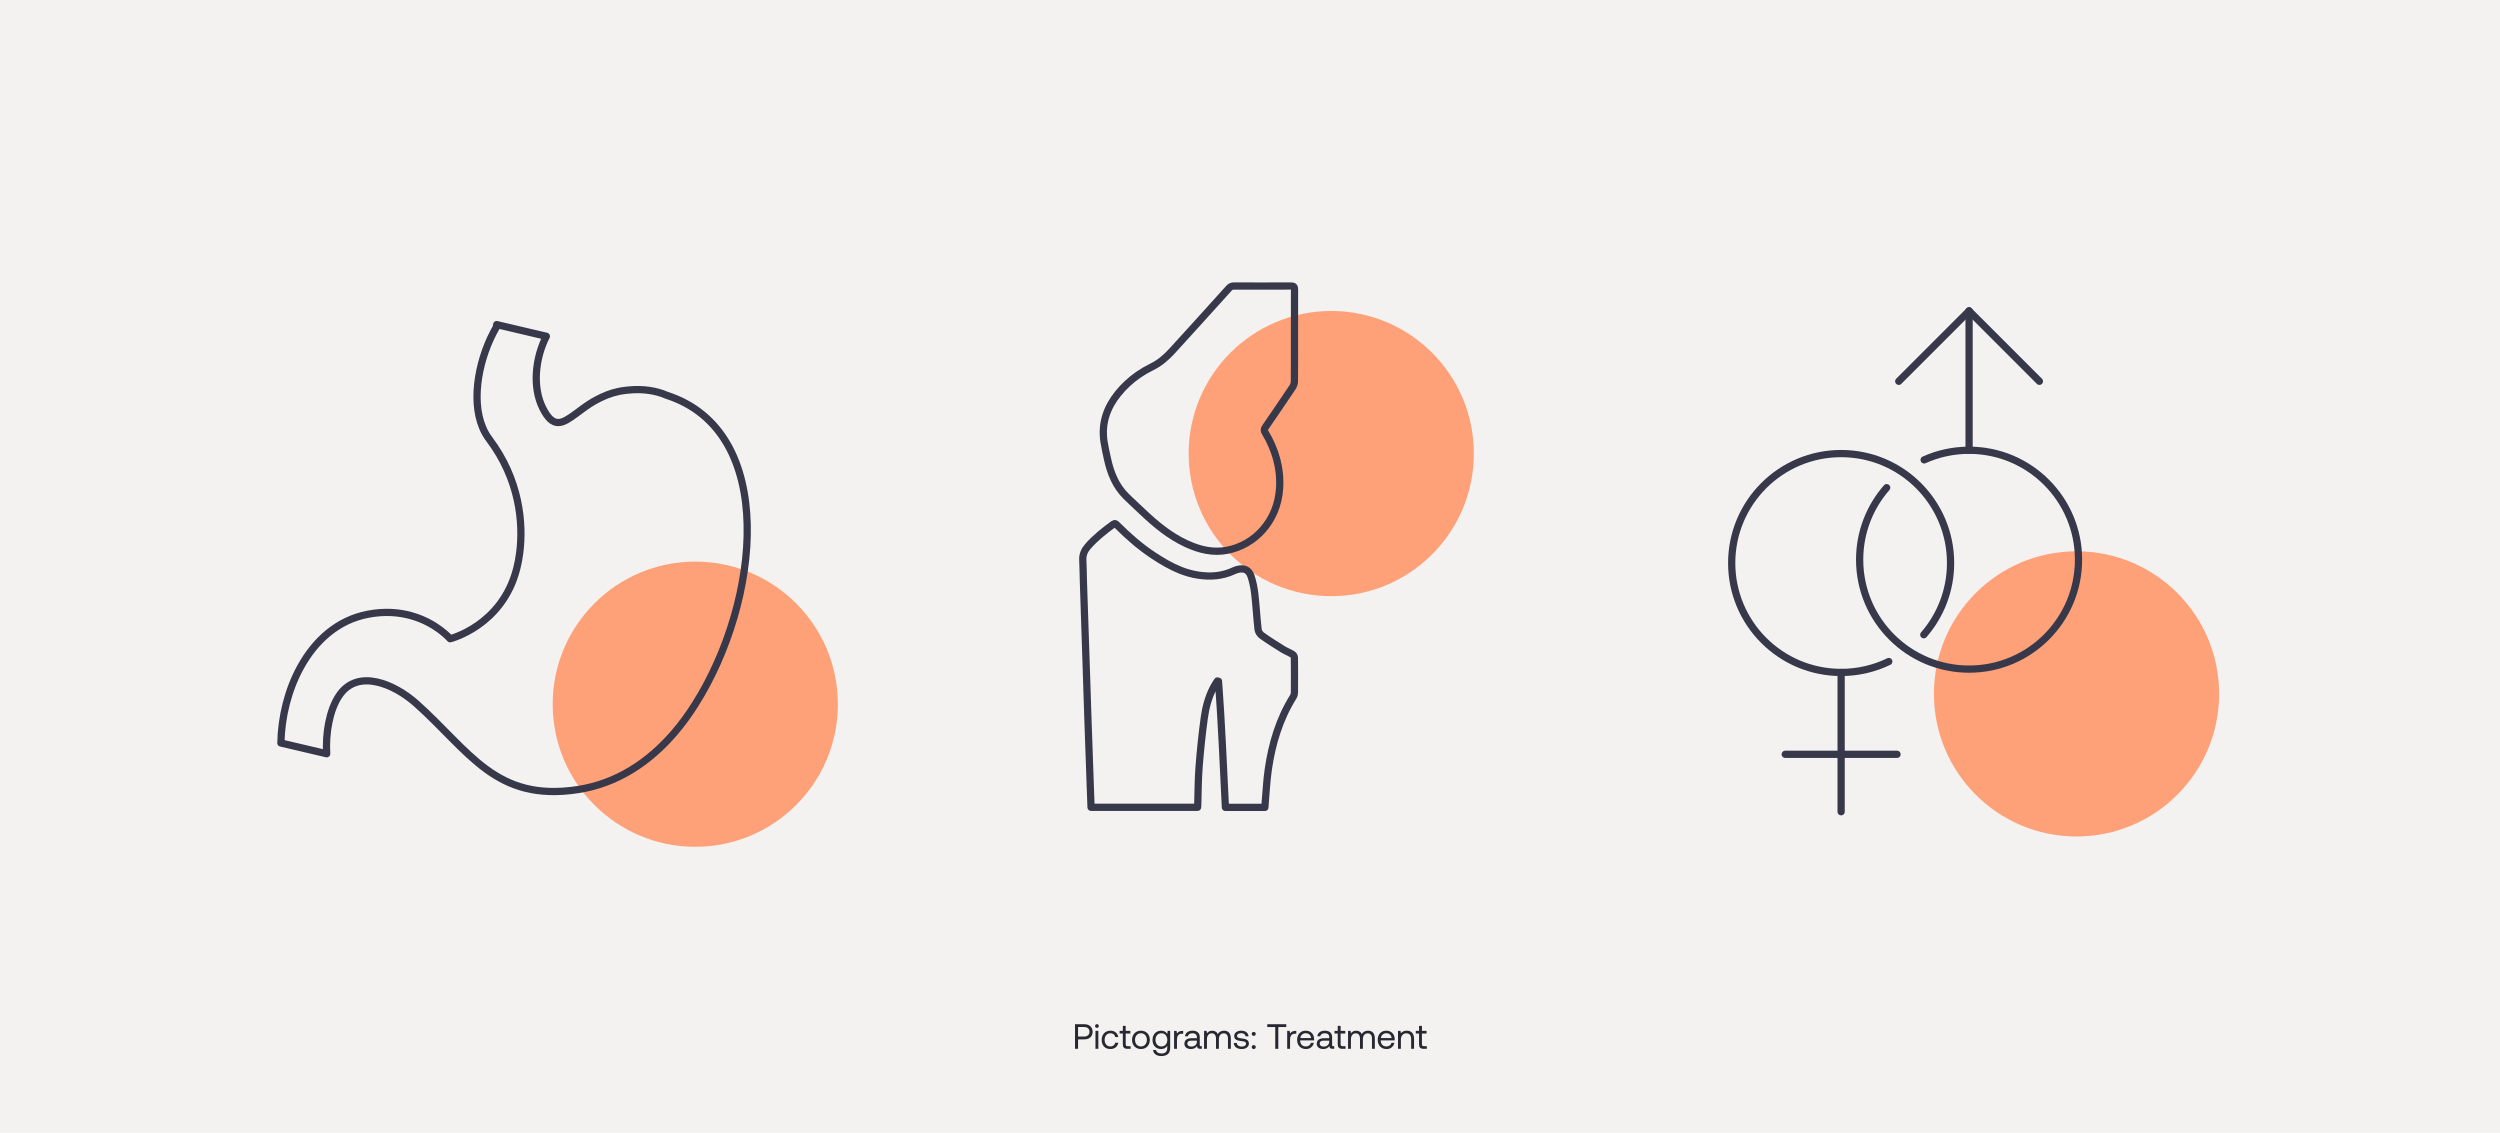 <svg width="1280" height="580" viewBox="0 0 1280 580" fill="none" xmlns="http://www.w3.org/2000/svg">
<path d="M1280 0H0V580H1280V0Z" fill="#F3F2F0"/>
<path d="M1063.18 428.28C1103.5 428.28 1136.19 395.592 1136.19 355.27C1136.19 314.948 1103.5 282.26 1063.18 282.26C1022.86 282.26 990.17 314.948 990.17 355.27C990.17 395.592 1022.86 428.28 1063.18 428.28Z" fill="#FFA178"/>
<path d="M355.98 433.56C396.302 433.56 428.99 400.872 428.99 360.55C428.99 320.228 396.302 287.54 355.98 287.54C315.658 287.54 282.97 320.228 282.97 360.55C282.97 400.872 315.658 433.56 355.98 433.56Z" fill="#FFA178"/>
<path d="M681.6 305.24C721.922 305.24 754.61 272.552 754.61 232.23C754.61 191.908 721.922 159.22 681.6 159.22C641.278 159.22 608.59 191.908 608.59 232.23C608.59 272.552 641.278 305.24 681.6 305.24Z" fill="#FFA178"/>
<path d="M661.74 335.01C660.15 334.06 658.39 333.39 656.81 332.42C653.18 330.17 649.56 327.89 646.08 325.41C645.14 324.74 644.25 323.39 644.13 322.26C643.45 316.26 643.15 310.23 642.46 304.23C642.1 301.08 641.5 297.9 640.47 294.91C639.35 291.65 636.8 290.67 633.49 291.59C632.85 291.77 632.21 292 631.61 292.28C625.79 295 619.72 295.42 613.45 294.46C610.3 293.98 607.32 293.12 604.46 291.99C599.61 290.08 595.09 287.4 590.68 284.5C583.84 280 577.7 274.64 571.93 268.85C571.37 268.29 570.94 267.73 570 268.41C565.32 271.83 560.79 275.39 556.97 279.79C555.25 281.77 554.25 283.99 554.39 286.7C554.57 290.15 554.57 293.61 554.68 297.06C554.99 306.83 555.32 316.6 555.65 326.37C555.67 326.85 555.68 327.34 555.7 327.82C555.9 333.8 556.09 339.78 556.29 345.76C556.54 353.55 556.78 361.33 557.05 369.12C557.44 380.41 557.84 391.7 558.24 402.99C558.36 406.42 558.49 409.85 558.62 413.33C576.92 413.33 595.01 413.33 613.15 413.33C613.19 412.91 613.23 412.61 613.24 412.31C613.45 405.76 613.43 399.2 613.93 392.67C614.57 384.3 615.45 375.93 616.58 367.61C617.31 362.2 618.73 356.88 621.28 351.98C621.88 350.83 622.64 349.76 623.33 348.66C623.51 348.71 623.69 348.75 623.87 348.8C625.47 370.29 626.34 391.84 627.41 413.38C634.26 413.38 640.85 413.38 647.62 413.38C647.66 412.7 647.69 412.18 647.73 411.67C648.25 405.76 648.51 399.82 649.36 393.96C651.27 380.78 655.01 368.18 662.13 356.77C662.52 356.15 662.74 355.33 662.75 354.6C662.8 348.61 662.8 342.62 662.73 336.63C662.73 336.06 662.23 335.3 661.74 335.01Z" stroke="#38384B" stroke-width="3.707" stroke-miterlimit="10" stroke-linecap="round" stroke-linejoin="round"/>
<path d="M567.06 235.12C568.63 242.29 571.31 248.92 576.65 254.18C579.37 256.86 582.2 259.42 584.96 262.05C591.67 268.43 598.75 274.29 607.23 278.27C607.5 278.4 607.78 278.52 608.05 278.64C614.54 281.56 621.23 283.11 628.37 281.73C642.44 279 654.05 266.84 655.14 250.15C655.82 239.77 653.03 230.25 647.74 221.4C647.19 220.48 647.15 219.81 647.77 218.91C652.47 212.06 657.15 205.2 661.77 198.3C662.33 197.46 662.72 196.34 662.73 195.34C662.81 187.55 662.77 179.75 662.77 171.96C662.77 164.06 662.74 156.17 662.8 148.27C662.81 146.87 662.45 146.42 661 146.43C651.24 146.49 641.49 146.47 631.73 146.44C630.65 146.44 629.93 146.79 629.21 147.59C619.57 158.28 609.93 168.96 600.22 179.59C597.16 182.94 593.82 185.87 589.6 187.92C587.19 189.1 584.89 190.45 582.71 191.96C578.9 194.61 575.47 197.77 572.49 201.45C566.72 208.58 563.89 216.65 565.21 225.88C565.68 228.99 566.39 232.06 567.06 235.12Z" stroke="#38384B" stroke-width="3.707" stroke-miterlimit="10" stroke-linecap="round" stroke-linejoin="round"/>
<path d="M341.35 202.39C335.94 200 329.15 199.01 322.26 199.66C321.8 199.7 321.35 199.73 320.89 199.79C320.67 199.81 320.46 199.84 320.24 199.87C315.57 200.4 311.52 201.72 307.96 203.43C307.37 203.69 306.79 203.98 306.21 204.3L306.19 204.31C303.06 205.87 300.25 207.83 297.61 209.78C297.24 210.06 296.87 210.34 296.5 210.61C296.08 210.92 295.66 211.25 295.24 211.55L294.92 211.78C287.85 216.98 283.28 219.68 277.91 209C272.42 198.07 274.12 183.2 279.73 172.18L263.3 168.31L254.3 166.19C254.23 166.64 254.17 167.09 254.09 167.58C245.65 182.12 240.81 203.94 247.11 218.92C247.99 221.03 249.11 223.02 250.47 224.82C266.01 245.46 268.06 267.72 266.09 283.05C265.71 286.02 265.18 288.74 264.56 291.13C257.12 320.42 230.47 327.04 230.47 327.04C230.47 327.04 228.87 325.18 225.81 322.86C225.5 322.62 225.17 322.38 224.83 322.12C218.15 317.3 205.69 311.16 188.36 314.5C172.86 317.47 161.33 327.99 153.88 341.55C147.46 353.21 144.07 367.13 143.81 380.41L147.57 381.29L167.26 385.92C166.64 375.56 168.65 363.63 173.57 356.26C178.37 349.04 185.52 347.56 192.86 349.16C200.13 350.71 207.56 355.26 213.09 360.17C240.41 384.51 253.6 410.75 295.86 404.27C315.74 401.22 332.27 390.34 345.32 375.1C349.07 370.73 352.66 365.83 356 360.52C389.27 307.9 398.45 220.78 341.35 202.39Z" stroke="#38384B" stroke-width="3.707" stroke-miterlimit="10" stroke-linecap="round" stroke-linejoin="round"/>
<path d="M985.16 235.46C992.18 232.29 999.97 230.53 1008.17 230.53C1039.12 230.53 1064.2 255.62 1064.2 286.56C1064.2 317.5 1039.11 342.59 1008.17 342.59C977.22 342.59 952.14 317.5 952.14 286.56C952.14 272.44 957.36 259.55 965.98 249.69" stroke="#38384B" stroke-width="3.707" stroke-miterlimit="10" stroke-linecap="round" stroke-linejoin="round"/>
<path d="M1008.17 230.53V159.21" stroke="#38384B" stroke-width="3.707" stroke-miterlimit="10" stroke-linecap="round" stroke-linejoin="round"/>
<path d="M1008.17 159.21L972.16 195.22" stroke="#38384B" stroke-width="3.707" stroke-miterlimit="10" stroke-linecap="round" stroke-linejoin="round"/>
<path d="M1008.17 159.21L1044.18 195.22" stroke="#38384B" stroke-width="3.707" stroke-miterlimit="10" stroke-linecap="round" stroke-linejoin="round"/>
<path d="M967.06 338.71C959.68 342.28 951.4 344.29 942.66 344.29C911.71 344.29 886.63 319.2 886.63 288.26C886.63 257.32 911.72 232.23 942.66 232.23C973.61 232.23 998.69 257.32 998.69 288.26C998.69 302.31 993.52 315.15 984.98 324.98" stroke="#38384B" stroke-width="3.707" stroke-miterlimit="10" stroke-linecap="round" stroke-linejoin="round"/>
<path d="M942.66 344.29V415.61" stroke="#38384B" stroke-width="3.707" stroke-miterlimit="10" stroke-linecap="round" stroke-linejoin="round"/>
<path d="M971.27 386.21H914.04" stroke="#38384B" stroke-width="3.707" stroke-miterlimit="10" stroke-linecap="round" stroke-linejoin="round"/>
<path d="M550.407 537H551.973V532.158H555.249C557.769 532.158 559.425 530.628 559.425 528.27C559.425 525.912 557.769 524.4 555.249 524.4H550.407V537ZM555.123 525.84C556.779 525.84 557.823 526.776 557.823 528.27C557.823 529.764 556.761 530.718 555.105 530.718H551.973V525.84H555.123Z" fill="#282832"/>
<path d="M561.634 526.272C562.174 526.272 562.588 525.876 562.588 525.318C562.588 524.76 562.174 524.364 561.634 524.364C561.094 524.364 560.68 524.76 560.68 525.318C560.68 525.876 561.094 526.272 561.634 526.272ZM560.878 537H562.354V527.82H560.878V537Z" fill="#282832"/>
<path d="M568.498 537.108C570.73 537.108 572.224 535.848 572.584 533.868H571.018C570.73 535.038 569.83 535.794 568.516 535.794C566.752 535.794 565.564 534.426 565.564 532.428C565.564 530.43 566.752 529.026 568.516 529.026C569.866 529.026 570.766 529.764 571.036 530.988H572.584C572.206 528.972 570.784 527.712 568.534 527.712C565.87 527.712 564.052 529.62 564.052 532.428C564.052 535.29 565.816 537.108 568.498 537.108Z" fill="#282832"/>
<path d="M574.886 534.606C574.886 536.226 575.516 537 577.28 537H578.882V535.65H577.424C576.632 535.65 576.362 535.362 576.362 534.588V529.17H578.738V527.82H576.362V525.246H574.886V527.82H573.23V529.17H574.886V534.606Z" fill="#282832"/>
<path d="M584.163 537.108C586.845 537.108 588.717 535.2 588.717 532.41C588.717 529.62 586.845 527.712 584.163 527.712C581.481 527.712 579.609 529.62 579.609 532.41C579.609 535.2 581.481 537.108 584.163 537.108ZM584.163 535.794C582.345 535.794 581.121 534.372 581.121 532.41C581.121 530.448 582.345 529.026 584.163 529.026C585.981 529.026 587.205 530.448 587.205 532.41C587.205 534.372 585.981 535.794 584.163 535.794Z" fill="#282832"/>
<path d="M597.645 529.404C597.069 528.378 596.043 527.712 594.495 527.712C591.957 527.712 590.085 529.602 590.085 532.41C590.085 535.398 591.957 537.108 594.495 537.108C596.043 537.108 597.033 536.46 597.645 535.416V536.496C597.645 538.494 596.601 539.394 594.675 539.394C593.145 539.394 592.119 538.746 591.867 537.594H590.355C590.589 539.61 592.227 540.708 594.567 540.708C597.717 540.708 599.121 539.196 599.121 536.55V527.82H597.843L597.645 529.404ZM594.639 535.794C592.821 535.794 591.597 534.408 591.597 532.41C591.597 530.412 592.821 529.026 594.639 529.026C596.439 529.026 597.663 530.43 597.663 532.446C597.663 534.408 596.439 535.794 594.639 535.794Z" fill="#282832"/>
<path d="M605.38 527.82C603.742 527.82 603.04 528.504 602.608 529.206L602.41 527.82H601.132V537H602.608V532.32C602.608 530.862 603.13 529.26 605.056 529.26H605.794V527.82H605.38Z" fill="#282832"/>
<path d="M614.875 535.65C614.461 535.65 614.281 535.524 614.281 535.038V531.024C614.281 528.882 612.931 527.712 610.591 527.712C608.377 527.712 606.919 528.774 606.703 530.574H608.179C608.359 529.638 609.223 529.026 610.519 529.026C611.959 529.026 612.805 529.746 612.805 530.934V531.564H610.105C607.693 531.564 606.415 532.59 606.415 534.426C606.415 536.1 607.783 537.108 609.799 537.108C611.383 537.108 612.301 536.406 612.877 535.578C612.895 536.478 613.309 537 614.533 537H615.343V535.65H614.875ZM612.805 533.256C612.805 534.786 611.743 535.848 609.907 535.848C608.683 535.848 607.909 535.236 607.909 534.336C607.909 533.292 608.647 532.806 609.961 532.806H612.805V533.256Z" fill="#282832"/>
<path d="M626.72 527.712C625.082 527.712 624.092 528.468 623.534 529.458C623.012 528.288 621.914 527.712 620.636 527.712C619.214 527.712 618.44 528.414 617.954 529.08L617.756 527.82H616.478V537H617.954V532.158C617.954 530.322 618.872 529.062 620.384 529.062C621.788 529.062 622.598 529.998 622.598 531.798V537H624.074V532.086C624.074 530.214 625.01 529.062 626.54 529.062C627.926 529.062 628.718 529.998 628.718 531.798V537H630.194V531.708C630.194 528.81 628.628 527.712 626.72 527.712Z" fill="#282832"/>
<path d="M631.709 533.976C631.745 535.992 633.383 537.108 635.759 537.108C637.793 537.108 639.431 536.046 639.431 534.336C639.431 532.302 637.757 531.906 635.669 531.654C634.337 531.492 633.365 531.366 633.365 530.358C633.365 529.512 634.229 528.972 635.507 528.972C636.767 528.972 637.631 529.674 637.739 530.61H639.251C639.107 528.702 637.595 527.73 635.507 527.712C633.437 527.694 631.907 528.792 631.907 530.466C631.907 532.374 633.545 532.788 635.597 533.04C636.965 533.202 637.973 533.292 637.973 534.444C637.973 535.29 637.055 535.848 635.759 535.848C634.229 535.848 633.275 535.056 633.221 533.976H631.709Z" fill="#282832"/>
<path d="M640.89 529.35C640.89 529.962 641.322 530.358 641.916 530.358C642.51 530.358 642.942 529.962 642.942 529.35C642.942 528.738 642.51 528.342 641.916 528.342C641.322 528.342 640.89 528.738 640.89 529.35ZM640.89 536.1C640.89 536.712 641.322 537.108 641.916 537.108C642.51 537.108 642.942 536.712 642.942 536.1C642.942 535.488 642.51 535.092 641.916 535.092C641.322 535.092 640.89 535.488 640.89 536.1Z" fill="#282832"/>
<path d="M648.841 525.84H652.927V537H654.493V525.84H658.579V524.4H648.841V525.84Z" fill="#282832"/>
<path d="M663.282 527.82C661.644 527.82 660.942 528.504 660.51 529.206L660.312 527.82H659.034V537H660.51V532.32C660.51 530.862 661.032 529.26 662.958 529.26H663.696V527.82H663.282Z" fill="#282832"/>
<path d="M668.678 537.108C670.802 537.108 672.314 535.758 672.674 533.922H671.18C670.874 535.11 669.866 535.794 668.57 535.794C666.824 535.794 665.726 534.57 665.672 532.824V532.698H672.8C672.818 532.482 672.836 532.266 672.836 532.068C672.764 529.35 671.072 527.712 668.48 527.712C665.888 527.712 664.124 529.62 664.124 532.41C664.124 535.218 665.924 537.108 668.678 537.108ZM665.762 531.474C665.906 529.98 667.148 529.008 668.498 529.008C670.028 529.008 671.108 529.89 671.252 531.474H665.762Z" fill="#282832"/>
<path d="M682.639 535.65C682.225 535.65 682.045 535.524 682.045 535.038V531.024C682.045 528.882 680.695 527.712 678.355 527.712C676.141 527.712 674.683 528.774 674.467 530.574H675.943C676.123 529.638 676.987 529.026 678.283 529.026C679.723 529.026 680.569 529.746 680.569 530.934V531.564H677.869C675.457 531.564 674.179 532.59 674.179 534.426C674.179 536.1 675.547 537.108 677.563 537.108C679.147 537.108 680.065 536.406 680.641 535.578C680.659 536.478 681.073 537 682.297 537H683.107V535.65H682.639ZM680.569 533.256C680.569 534.786 679.507 535.848 677.671 535.848C676.447 535.848 675.673 535.236 675.673 534.336C675.673 533.292 676.411 532.806 677.725 532.806H680.569V533.256Z" fill="#282832"/>
<path d="M684.925 534.606C684.925 536.226 685.555 537 687.319 537H688.921V535.65H687.463C686.671 535.65 686.401 535.362 686.401 534.588V529.17H688.777V527.82H686.401V525.246H684.925V527.82H683.269V529.17H684.925V534.606Z" fill="#282832"/>
<path d="M700.442 527.712C698.804 527.712 697.814 528.468 697.256 529.458C696.734 528.288 695.636 527.712 694.358 527.712C692.936 527.712 692.162 528.414 691.676 529.08L691.478 527.82H690.2V537H691.676V532.158C691.676 530.322 692.594 529.062 694.106 529.062C695.51 529.062 696.32 529.998 696.32 531.798V537H697.796V532.086C697.796 530.214 698.732 529.062 700.262 529.062C701.648 529.062 702.44 529.998 702.44 531.798V537H703.916V531.708C703.916 528.81 702.35 527.712 700.442 527.712Z" fill="#282832"/>
<path d="M709.934 537.108C712.058 537.108 713.57 535.758 713.93 533.922H712.436C712.13 535.11 711.122 535.794 709.826 535.794C708.08 535.794 706.982 534.57 706.928 532.824V532.698H714.056C714.074 532.482 714.092 532.266 714.092 532.068C714.02 529.35 712.328 527.712 709.736 527.712C707.144 527.712 705.38 529.62 705.38 532.41C705.38 535.218 707.18 537.108 709.934 537.108ZM707.018 531.474C707.162 529.98 708.404 529.008 709.754 529.008C711.284 529.008 712.364 529.89 712.508 531.474H707.018Z" fill="#282832"/>
<path d="M720.277 527.712C718.729 527.712 717.793 528.36 717.253 529.062L717.055 527.82H715.777V537H717.253V532.41C717.253 530.34 718.297 529.062 720.025 529.062C721.627 529.062 722.509 530.07 722.509 531.978V537H723.985V531.888C723.985 528.846 722.347 527.712 720.277 527.712Z" fill="#282832"/>
<path d="M726.55 534.606C726.55 536.226 727.18 537 728.944 537H730.546V535.65H729.088C728.296 535.65 728.026 535.362 728.026 534.588V529.17H730.402V527.82H728.026V525.246H726.55V527.82H724.894V529.17H726.55V534.606Z" fill="#282832"/>
</svg>
